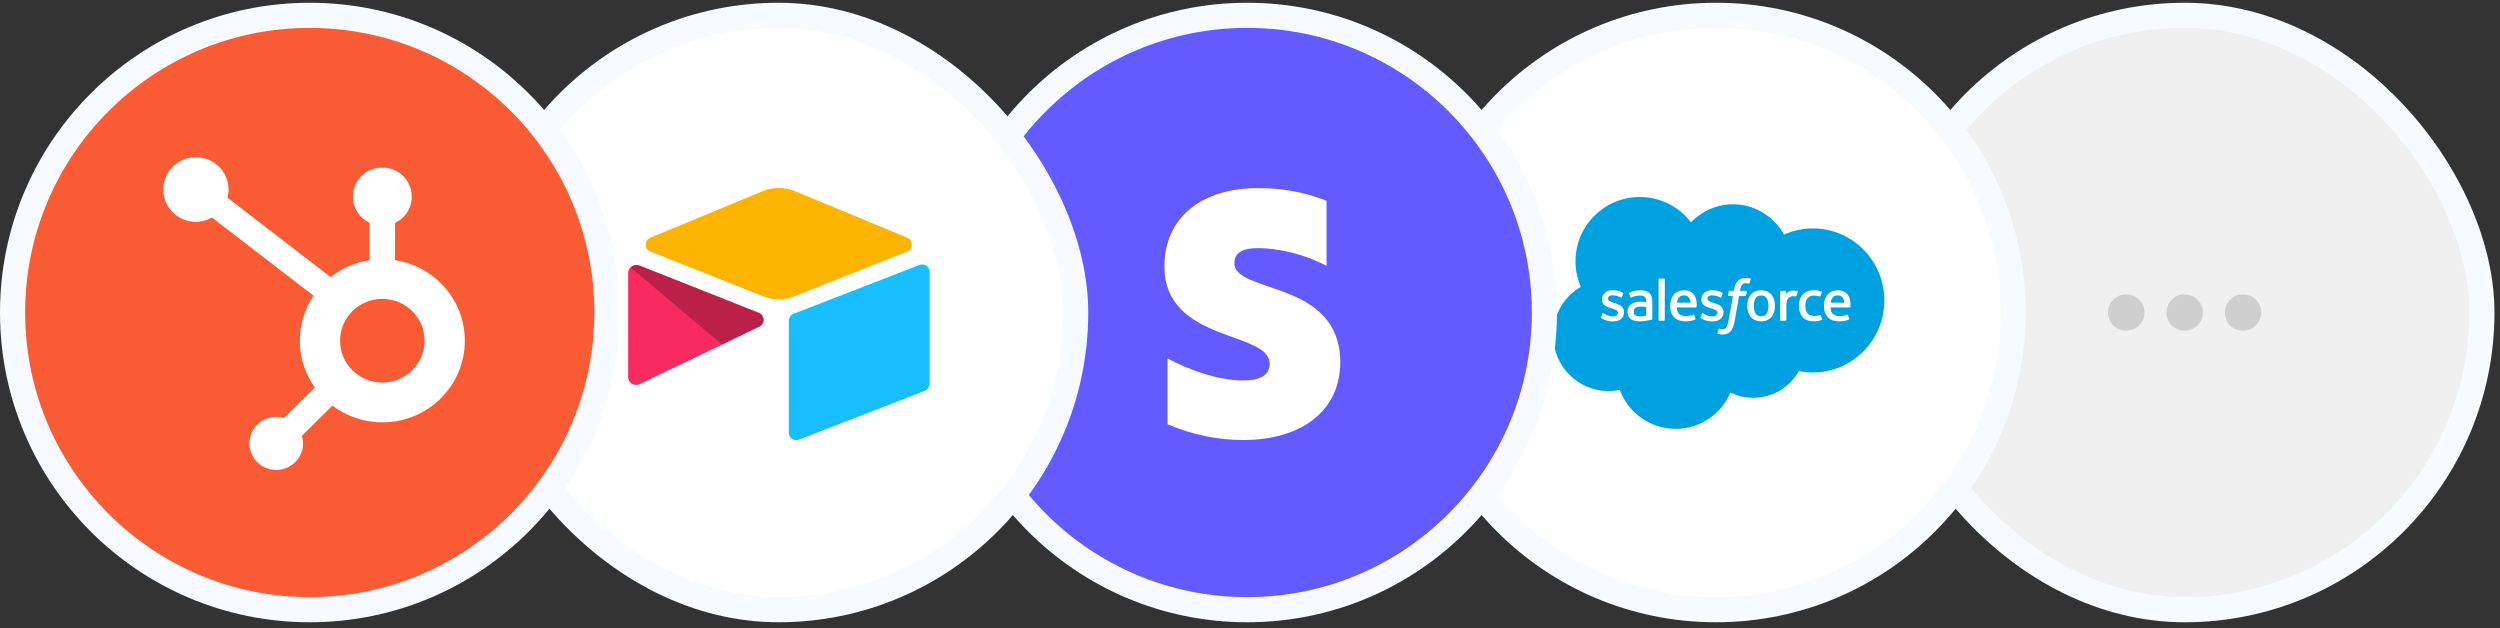 <svg width="199" height="50" viewBox="0 0 199 50" fill="none" xmlns="http://www.w3.org/2000/svg" aria-hidden="true"><rect x="0" y="0" width="199" height="50" fill="#333333" stroke="none"/><rect x="150.247" y="1.22" width="47.312" height="47.312" rx="23.656" fill="#F0F0F0"/><rect x="150.247" y="1.22" width="47.312" height="47.312" rx="23.656" stroke="#F7FBFF" stroke-width="2"/><path d="M167.805 24.876C167.805 24.475 167.942 24.137 168.217 23.862 168.502 23.577 168.845 23.435 169.246 23.435 169.446 23.435 169.637 23.472 169.816 23.546 169.995 23.62 170.149 23.725 170.275 23.862 170.412 23.989 170.518 24.142 170.592 24.322 170.666 24.491 170.703 24.675 170.703 24.876 170.703 25.076 170.666 25.267 170.592 25.446 170.518 25.615 170.412 25.768 170.275 25.905 170.149 26.032 169.995 26.132 169.816 26.206 169.637 26.28 169.446 26.317 169.246 26.317 168.845 26.317 168.502 26.18 168.217 25.905 167.942 25.62 167.805 25.277 167.805 24.876zM172.453 24.876C172.453 24.475 172.591 24.137 172.865 23.862 173.15 23.577 173.493 23.435 173.895 23.435 174.095 23.435 174.285 23.472 174.465 23.546 174.644 23.62 174.797 23.725 174.924 23.862 175.061 23.989 175.167 24.142 175.241 24.322 175.314 24.491 175.351 24.675 175.351 24.876 175.351 25.076 175.314 25.267 175.241 25.446 175.167 25.615 175.061 25.768 174.924 25.905 174.797 26.032 174.644 26.132 174.465 26.206 174.285 26.28 174.095 26.317 173.895 26.317 173.493 26.317 173.15 26.18 172.865 25.905 172.591 25.62 172.453 25.277 172.453 24.876zM177.102 24.876C177.102 24.475 177.239 24.137 177.514 23.862 177.799 23.577 178.142 23.435 178.543 23.435 178.744 23.435 178.934 23.472 179.113 23.546 179.293 23.62 179.446 23.725 179.572 23.862 179.71 23.989 179.815 24.142 179.889 24.322 179.963 24.491 180 24.675 180 24.876 180 25.076 179.963 25.267 179.889 25.446 179.815 25.615 179.71 25.768 179.572 25.905 179.446 26.032 179.293 26.132 179.113 26.206 178.934 26.28 178.744 26.317 178.543 26.317 178.142 26.317 177.799 26.18 177.514 25.905 177.239 25.62 177.102 25.277 177.102 24.876z" fill="#CFCFCF"/><circle cx="136.591" cy="24.876" r="23.656" fill="#fff" stroke="#F7FBFF" stroke-width="2"/><path fill-rule="evenodd" clip-rule="evenodd" d="M134.601 17.695C135.451 16.81 136.635 16.26 137.944 16.26C139.684 16.26 141.203 17.23 142.011 18.671C142.735 18.348 143.518 18.181 144.31 18.182C147.449 18.182 149.993 20.749 149.993 23.916C149.993 27.082 147.449 29.649 144.31 29.649C143.927 29.649 143.552 29.611 143.19 29.538C142.479 30.808 141.121 31.666 139.564 31.666C138.912 31.666 138.295 31.516 137.746 31.247C137.024 32.946 135.343 34.136 133.383 34.136C131.342 34.136 129.602 32.844 128.935 31.033C128.637 31.096 128.334 31.127 128.03 31.127C125.6 31.128 123.63 29.137 123.63 26.681C123.628 25.903 123.83 25.138 124.216 24.462C124.602 23.786 125.159 23.224 125.83 22.83C125.552 22.188 125.408 21.496 125.409 20.796C125.409 17.972 127.702 15.682 130.53 15.682C131.317 15.682 132.095 15.863 132.801 16.212C133.507 16.561 134.123 17.069 134.601 17.695Z" fill="#00A1E0"/><path fill-rule="evenodd" clip-rule="evenodd" d="M127.449 25.252L127.555 24.956C127.572 24.905 127.611 24.922 127.626 24.932C127.656 24.949 127.677 24.965 127.716 24.988C128.03 25.186 128.321 25.188 128.412 25.188C128.647 25.188 128.793 25.064 128.793 24.895V24.887C128.793 24.704 128.568 24.635 128.308 24.555L128.251 24.537C127.894 24.435 127.513 24.289 127.513 23.837V23.828C127.513 23.399 127.858 23.1 128.353 23.1L128.407 23.1C128.698 23.1 128.979 23.184 129.182 23.308C129.201 23.319 129.219 23.341 129.208 23.369L129.099 23.665C129.079 23.715 129.027 23.682 129.027 23.682C128.814 23.571 128.579 23.511 128.34 23.506C128.13 23.506 127.995 23.617 127.995 23.768V23.778C127.995 23.954 128.226 24.029 128.494 24.116L128.541 24.131C128.896 24.243 129.276 24.399 129.276 24.827V24.836C129.276 25.299 128.939 25.586 128.399 25.586C128.133 25.586 127.879 25.545 127.61 25.403C127.56 25.373 127.509 25.348 127.46 25.312C127.455 25.304 127.432 25.296 127.448 25.252H127.449ZM135.365 25.252L135.472 24.956C135.488 24.908 135.533 24.925 135.543 24.932C135.572 24.95 135.594 24.965 135.632 24.988C135.947 25.186 136.238 25.188 136.33 25.188C136.564 25.188 136.71 25.064 136.71 24.895V24.887C136.71 24.704 136.486 24.635 136.226 24.555L136.168 24.537C135.811 24.435 135.429 24.289 135.429 23.837V23.828C135.429 23.399 135.775 23.1 136.27 23.1L136.324 23.1C136.615 23.1 136.896 23.184 137.1 23.308C137.118 23.319 137.136 23.341 137.126 23.369C137.116 23.395 137.026 23.637 137.016 23.665C136.996 23.715 136.944 23.682 136.944 23.682C136.732 23.571 136.496 23.511 136.257 23.506C136.047 23.506 135.912 23.617 135.912 23.768V23.778C135.912 23.954 136.143 24.029 136.411 24.116L136.458 24.131C136.813 24.243 137.192 24.399 137.192 24.827V24.836C137.192 25.299 136.856 25.586 136.316 25.586C136.05 25.586 135.796 25.545 135.527 25.403C135.477 25.373 135.426 25.348 135.377 25.312C135.371 25.304 135.349 25.296 135.365 25.252ZM141.221 23.86C141.266 24.009 141.288 24.172 141.288 24.345C141.288 24.518 141.266 24.681 141.221 24.829C141.181 24.973 141.111 25.107 141.017 25.222C140.922 25.334 140.803 25.423 140.67 25.483C140.531 25.547 140.368 25.578 140.186 25.578C140.003 25.578 139.84 25.547 139.702 25.483C139.568 25.423 139.449 25.334 139.355 25.222C139.26 25.107 139.191 24.973 139.15 24.83C139.104 24.672 139.082 24.509 139.083 24.345C139.083 24.172 139.106 24.009 139.15 23.86C139.194 23.71 139.263 23.578 139.354 23.468C139.449 23.355 139.568 23.265 139.702 23.204C139.84 23.14 140.002 23.107 140.186 23.107C140.369 23.107 140.531 23.14 140.67 23.204C140.807 23.268 140.924 23.357 141.017 23.468C141.108 23.578 141.178 23.71 141.221 23.86ZM140.77 24.345C140.77 24.083 140.722 23.878 140.626 23.734C140.531 23.591 140.386 23.521 140.186 23.521C139.985 23.521 139.842 23.591 139.748 23.734C139.654 23.878 139.606 24.083 139.606 24.345C139.606 24.606 139.654 24.813 139.749 24.958C139.842 25.103 139.985 25.173 140.186 25.173C140.386 25.173 140.531 25.103 140.626 24.958C140.721 24.813 140.77 24.606 140.77 24.345ZM144.929 25.103L145.039 25.409C145.054 25.447 145.021 25.463 145.021 25.463C144.85 25.53 144.613 25.577 144.382 25.577C143.991 25.577 143.691 25.464 143.491 25.241C143.292 25.02 143.19 24.718 143.19 24.343C143.19 24.17 143.215 24.006 143.264 23.857C143.313 23.707 143.387 23.575 143.484 23.465C143.584 23.352 143.708 23.262 143.847 23.202C143.991 23.137 144.161 23.105 144.35 23.105C144.478 23.105 144.591 23.113 144.689 23.127C144.793 23.143 144.932 23.181 144.99 23.204C145.001 23.208 145.031 23.222 145.018 23.257C144.976 23.377 144.947 23.456 144.907 23.565C144.89 23.612 144.855 23.596 144.855 23.596C144.706 23.55 144.564 23.528 144.378 23.528C144.154 23.528 143.986 23.603 143.877 23.748C143.766 23.895 143.704 24.087 143.703 24.343C143.702 24.624 143.773 24.831 143.897 24.96C144.022 25.088 144.195 25.153 144.414 25.153C144.502 25.153 144.586 25.148 144.661 25.136C144.736 25.124 144.805 25.101 144.871 25.075C144.871 25.075 144.913 25.059 144.929 25.103ZM147.238 23.775C147.337 24.119 147.285 24.416 147.284 24.433C147.28 24.472 147.239 24.473 147.239 24.473L145.712 24.471C145.721 24.703 145.777 24.868 145.889 24.98C146 25.089 146.175 25.159 146.412 25.159C146.775 25.16 146.93 25.087 147.04 25.046C147.04 25.046 147.081 25.031 147.097 25.073L147.197 25.353C147.217 25.4 147.201 25.416 147.184 25.426C147.088 25.479 146.856 25.577 146.414 25.578C146.2 25.579 146.013 25.549 145.86 25.489C145.714 25.435 145.582 25.348 145.475 25.234C145.373 25.123 145.298 24.99 145.254 24.846C145.206 24.688 145.183 24.523 145.185 24.358C145.185 24.185 145.207 24.021 145.252 23.87C145.296 23.719 145.366 23.586 145.458 23.474C145.554 23.359 145.675 23.267 145.81 23.205C145.951 23.139 146.124 23.107 146.315 23.107C146.479 23.107 146.628 23.142 146.752 23.196C146.848 23.237 146.944 23.311 147.043 23.417C147.105 23.484 147.2 23.63 147.238 23.775ZM145.719 24.094H146.809C146.797 23.954 146.77 23.828 146.707 23.734C146.611 23.591 146.479 23.512 146.279 23.512C146.078 23.512 145.936 23.591 145.842 23.734C145.78 23.828 145.74 23.949 145.719 24.094ZM135 23.775C135.098 24.119 135.048 24.416 135.046 24.433C135.042 24.472 135.001 24.473 135.001 24.473L133.473 24.471C133.483 24.703 133.539 24.868 133.651 24.98C133.762 25.089 133.937 25.159 134.174 25.159C134.537 25.16 134.692 25.087 134.802 25.046C134.802 25.046 134.843 25.031 134.859 25.073L134.959 25.353C134.979 25.4 134.963 25.416 134.946 25.426C134.85 25.479 134.617 25.577 134.176 25.578C133.962 25.579 133.775 25.549 133.622 25.489C133.476 25.435 133.344 25.348 133.237 25.234C133.135 25.123 133.06 24.99 133.016 24.846C132.968 24.688 132.945 24.523 132.947 24.358C132.947 24.185 132.969 24.021 133.013 23.87C133.055 23.726 133.125 23.59 133.22 23.474C133.316 23.359 133.437 23.267 133.572 23.205C133.713 23.139 133.887 23.107 134.077 23.107C134.227 23.107 134.376 23.137 134.515 23.196C134.61 23.237 134.707 23.311 134.805 23.417C134.867 23.484 134.962 23.63 135 23.775ZM133.48 24.094H134.571C134.559 23.954 134.532 23.828 134.469 23.734C134.374 23.591 134.241 23.512 134.041 23.512C133.84 23.512 133.698 23.591 133.604 23.734C133.542 23.828 133.502 23.949 133.48 24.094ZM130.786 24.021C130.786 24.021 130.906 24.032 131.038 24.051V23.986C131.038 23.782 130.995 23.686 130.912 23.622C130.826 23.557 130.699 23.523 130.534 23.523C130.534 23.523 130.162 23.518 129.868 23.678C129.854 23.686 129.843 23.691 129.843 23.691C129.843 23.691 129.806 23.704 129.793 23.666L129.685 23.375C129.668 23.334 129.699 23.315 129.699 23.315C129.836 23.207 130.169 23.142 130.169 23.142C130.305 23.119 130.442 23.106 130.579 23.105C130.884 23.105 131.12 23.176 131.281 23.316C131.442 23.457 131.524 23.684 131.524 23.991L131.525 25.388C131.525 25.388 131.528 25.429 131.489 25.438C131.489 25.438 131.433 25.453 131.383 25.465C131.332 25.477 131.148 25.515 130.997 25.54C130.844 25.566 130.689 25.579 130.533 25.579C130.385 25.579 130.249 25.565 130.129 25.537C130.017 25.514 129.911 25.468 129.818 25.402C129.732 25.341 129.664 25.258 129.619 25.163C129.572 25.067 129.548 24.95 129.548 24.814C129.548 24.682 129.576 24.563 129.63 24.462C129.684 24.362 129.758 24.277 129.852 24.21C129.948 24.142 130.056 24.092 130.171 24.062C130.29 24.031 130.416 24.014 130.547 24.014C130.643 24.014 130.723 24.016 130.786 24.021ZM130.177 25.095C130.177 25.095 130.314 25.203 130.625 25.184C130.844 25.171 131.038 25.129 131.038 25.129V24.434C131.038 24.434 130.842 24.402 130.623 24.399C130.312 24.395 130.179 24.51 130.18 24.509C130.088 24.575 130.044 24.671 130.044 24.805C130.044 24.891 130.059 24.957 130.09 25.004C130.109 25.035 130.117 25.047 130.177 25.095ZM143.111 23.234C143.096 23.275 143.022 23.485 142.995 23.554C142.985 23.581 142.969 23.599 142.94 23.596C142.94 23.596 142.852 23.576 142.772 23.576C142.717 23.576 142.638 23.582 142.567 23.604C142.496 23.626 142.431 23.665 142.378 23.718C142.323 23.772 142.277 23.848 142.244 23.943C142.211 24.038 142.194 24.191 142.194 24.343V25.482C142.194 25.488 142.193 25.494 142.19 25.5C142.188 25.505 142.185 25.51 142.18 25.515C142.176 25.519 142.171 25.522 142.165 25.525C142.16 25.527 142.154 25.528 142.148 25.528H141.746C141.74 25.528 141.734 25.527 141.729 25.525C141.723 25.523 141.718 25.519 141.713 25.515C141.709 25.511 141.705 25.506 141.703 25.5C141.701 25.494 141.699 25.488 141.699 25.482V23.203C141.699 23.177 141.718 23.157 141.744 23.157H142.135C142.161 23.157 142.179 23.177 142.179 23.203V23.389C142.238 23.311 142.343 23.241 142.438 23.199C142.533 23.155 142.639 23.124 142.831 23.135C142.931 23.141 143.062 23.169 143.088 23.179C143.093 23.181 143.098 23.184 143.101 23.188C143.105 23.192 143.109 23.196 143.111 23.201C143.113 23.206 143.114 23.212 143.114 23.218C143.114 23.223 143.113 23.229 143.111 23.234ZM139.342 22.177C139.353 22.182 139.382 22.196 139.37 22.23L139.253 22.551C139.243 22.576 139.237 22.59 139.187 22.575C139.121 22.554 139.052 22.544 138.983 22.543C138.923 22.543 138.868 22.551 138.819 22.567C138.771 22.583 138.727 22.61 138.691 22.646C138.644 22.692 138.607 22.748 138.584 22.809C138.528 22.971 138.506 23.143 138.503 23.154H138.992C139.033 23.154 139.046 23.173 139.042 23.203L138.985 23.521C138.976 23.567 138.934 23.566 138.934 23.566H138.43L138.086 25.513C138.057 25.688 138.012 25.86 137.952 26.027C137.898 26.168 137.842 26.271 137.753 26.369C137.677 26.457 137.58 26.524 137.471 26.566C137.365 26.605 137.236 26.624 137.096 26.624C137.029 26.624 136.957 26.623 136.872 26.603C136.825 26.592 136.778 26.578 136.732 26.562C136.713 26.555 136.698 26.531 136.709 26.501C136.719 26.47 136.81 26.223 136.822 26.19C136.838 26.151 136.877 26.166 136.877 26.166C136.904 26.177 136.924 26.185 136.96 26.192C136.996 26.199 137.045 26.206 137.082 26.206C137.149 26.206 137.21 26.198 137.262 26.18C137.326 26.159 137.363 26.122 137.402 26.073C137.442 26.02 137.475 25.95 137.509 25.855C137.543 25.759 137.573 25.632 137.6 25.478L137.942 23.566H137.605C137.565 23.566 137.551 23.547 137.556 23.516L137.612 23.198C137.621 23.152 137.664 23.154 137.664 23.154H138.01L138.029 23.051C138.081 22.744 138.184 22.511 138.336 22.358C138.489 22.203 138.707 22.125 138.983 22.125C139.062 22.125 139.132 22.131 139.191 22.141C139.249 22.152 139.293 22.163 139.342 22.177ZM132.516 25.482C132.516 25.508 132.498 25.528 132.472 25.528H132.067C132.041 25.528 132.023 25.507 132.023 25.482V22.22C132.023 22.195 132.041 22.174 132.066 22.174H132.472C132.498 22.174 132.516 22.195 132.516 22.22V25.482Z" fill="#fff"/><circle cx="99.279" cy="24.876" r="23.656" fill="#635BFF" stroke="#F7FBFF" stroke-width="2"/><path fill-rule="evenodd" clip-rule="evenodd" d="M98.257 20.944C98.257 20.087 98.959 19.75 100.126 19.75C101.803 19.75 103.917 20.261 105.594 21.163V15.986C103.762 15.257 101.958 14.974 100.135 14.974C95.66 14.974 92.689 17.308 92.689 21.209C92.689 27.288 101.065 26.322 101.065 28.947C101.065 29.958 100.181 30.286 98.95 30.286C97.118 30.286 94.785 29.539 92.935 28.527V33.768C94.985 34.652 97.054 35.026 98.95 35.026C103.535 35.026 106.688 32.756 106.688 28.81C106.652 22.247 98.257 23.414 98.257 20.944Z" fill="#fff"/><rect x="38.312" y="1.22" width="47.312" height="47.312" rx="23.656" fill="#fff" stroke="#F7FBFF" stroke-width="2"/><path d="M60.717 15.215L51.769 18.917C51.271 19.123 51.276 19.83 51.777 20.029L60.762 23.592C61.552 23.905 62.431 23.905 63.221 23.592L72.206 20.029C72.707 19.83 72.712 19.123 72.214 18.917L63.266 15.215C62.45 14.877 61.533 14.877 60.717 15.215Z" fill="#FCB400"/><path d="M62.789 25.537V34.439C62.789 34.862 63.216 35.152 63.609 34.996L73.621 31.11C73.733 31.065 73.829 30.989 73.896 30.889C73.964 30.79 74 30.672 74 30.552V21.651C74 21.228 73.573 20.938 73.18 21.094L63.167 24.98C63.056 25.024 62.96 25.101 62.892 25.201C62.825 25.3 62.789 25.417 62.789 25.537" fill="#18BFFF"/><path d="M60.451 25.997L57.479 27.431L57.178 27.577L50.905 30.583C50.508 30.774 50 30.485 50 30.043V21.688C50 21.529 50.082 21.391 50.192 21.287C50.237 21.242 50.288 21.204 50.344 21.173C50.493 21.083 50.707 21.059 50.889 21.131L60.401 24.9C60.884 25.091 60.922 25.769 60.451 25.997" fill="#F82B60"/><path d="M60.451 25.997L57.48 27.431L50.192 21.287C50.237 21.242 50.288 21.204 50.344 21.173C50.494 21.083 50.708 21.059 50.889 21.131L60.401 24.9C60.885 25.091 60.923 25.769 60.451 25.997" fill="#000" fill-opacity=".25"/><circle cx="24.656" cy="24.876" r="23.656" fill="#F95C35" stroke="#F7FBFF" stroke-width="2"/><path fill-rule="evenodd" clip-rule="evenodd" d="M30.435 30.454C28.576 30.454 27.069 28.962 27.069 27.123C27.069 25.283 28.576 23.792 30.435 23.792C32.294 23.792 33.801 25.283 33.801 27.123C33.801 28.962 32.294 30.454 30.435 30.454ZM31.443 20.71V17.747C32.224 17.382 32.772 16.599 32.772 15.691V15.623C32.772 14.37 31.735 13.344 30.469 13.344H30.4C29.134 13.344 28.098 14.37 28.098 15.623V15.691C28.098 16.599 28.645 17.382 29.427 17.747V20.71C28.263 20.888 27.2 21.363 26.323 22.062L18.102 15.733C18.156 15.527 18.194 15.315 18.194 15.092C18.196 13.673 17.035 12.52 15.6 12.518C14.166 12.517 13.002 13.666 13 15.085C12.998 16.505 14.159 17.657 15.594 17.659C16.061 17.659 16.494 17.528 16.873 17.314L24.96 23.54C24.273 24.568 23.869 25.798 23.869 27.123C23.869 28.51 24.312 29.793 25.06 30.848L22.601 33.282C22.407 33.224 22.205 33.184 21.991 33.184C20.813 33.184 19.857 34.129 19.857 35.295C19.857 36.462 20.813 37.407 21.991 37.407C23.17 37.407 24.125 36.462 24.125 35.295C24.125 35.084 24.085 34.885 24.026 34.692L26.459 32.285C27.563 33.119 28.939 33.62 30.435 33.62C34.061 33.62 37 30.711 37 27.123C37 23.875 34.589 21.191 31.443 20.71Z" fill="#fff"/></svg>